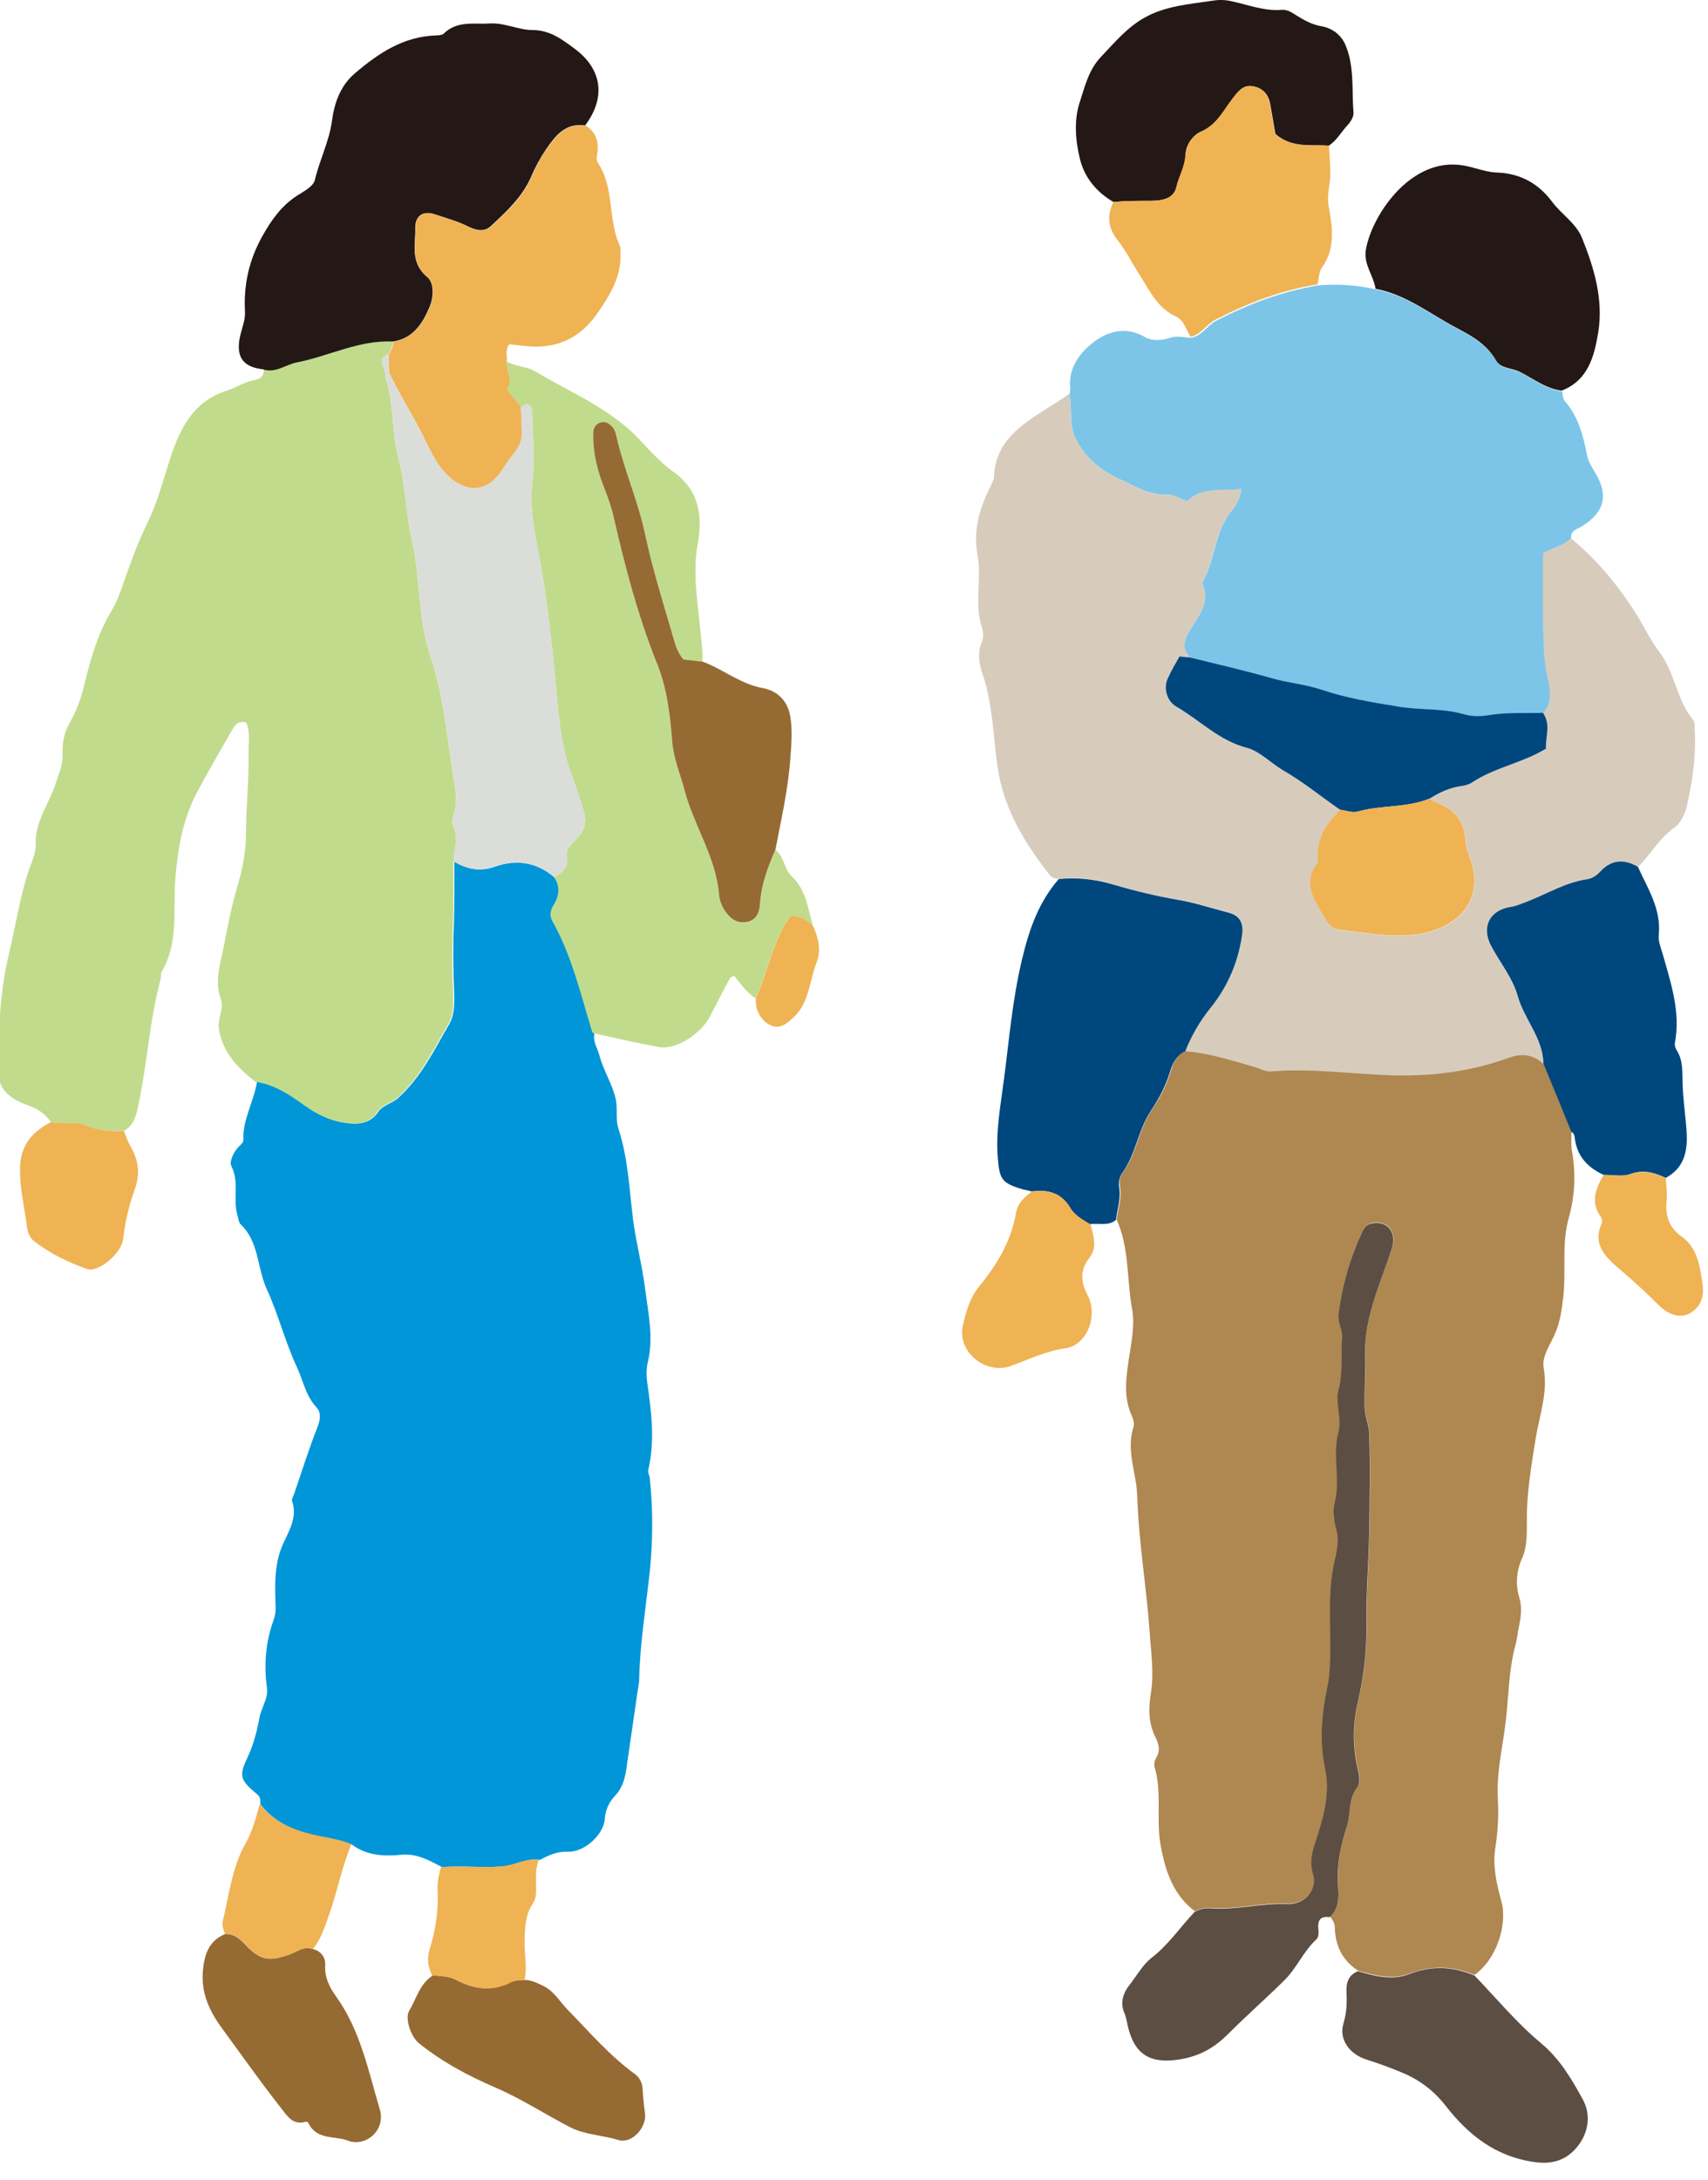 <svg width="98" height="125" viewBox="0 0 98 125" fill="none" xmlns="http://www.w3.org/2000/svg">
<path d="M64.067 69.933C64.805 71.557 64.644 73.342 64.953 75.046C65.127 75.972 64.913 76.992 64.765 77.958C64.604 79.072 64.456 80.159 64.953 81.219C65.047 81.434 65.101 81.662 65.02 81.89C64.685 82.991 65.034 84.064 65.195 85.138C65.235 85.433 65.248 85.742 65.262 86.05C65.356 88.56 65.785 91.043 65.959 93.539C66.04 94.733 66.228 95.927 66.026 97.149C65.892 97.967 65.892 98.826 66.295 99.618C66.496 100.007 66.59 100.396 66.335 100.812C66.241 100.96 66.201 101.201 66.255 101.362C66.684 102.812 66.322 104.328 66.59 105.791C66.859 107.281 67.301 108.649 68.563 109.602C68.845 109.468 69.113 109.374 69.435 109.401C70.925 109.522 72.388 109.092 73.877 109.159C74.87 109.2 75.635 108.327 75.353 107.455C75.125 106.717 75.326 106.113 75.528 105.469C75.957 104.154 76.333 102.812 76.051 101.443C75.716 99.833 75.836 98.263 76.172 96.692C76.266 96.276 76.293 95.874 76.32 95.458C76.427 93.592 76.185 91.727 76.507 89.862C76.628 89.177 76.897 88.439 76.695 87.728C76.534 87.191 76.454 86.641 76.588 86.144C76.937 84.802 76.467 83.42 76.803 82.105C77.017 81.26 76.628 80.428 76.816 79.636C77.058 78.643 76.937 77.663 77.017 76.683C77.058 76.214 76.762 75.825 76.816 75.341C77.017 73.677 77.474 72.094 78.185 70.591C78.306 70.323 78.48 70.175 78.775 70.121C79.661 69.987 80.158 70.671 79.876 71.557C79.245 73.543 78.279 75.436 78.346 77.623C78.373 78.643 78.292 79.676 78.319 80.723C78.319 81.233 78.561 81.662 78.574 82.145C78.641 84.011 78.601 85.876 78.574 87.728C78.547 89.553 78.386 91.378 78.413 93.203C78.44 94.706 78.252 96.169 77.916 97.605C77.635 98.813 77.621 100.021 77.876 101.228C77.97 101.644 78.104 102.181 77.89 102.463C77.353 103.161 77.527 103.993 77.286 104.744C76.99 105.63 76.789 106.556 76.762 107.536C76.736 108.327 77.017 109.226 76.32 109.897C76.44 110.085 76.575 110.246 76.588 110.501C76.601 111.562 77.017 112.42 77.93 113.011C78.896 113.293 79.916 113.534 80.842 113.185C82.144 112.689 83.352 112.729 84.6 113.252C85.861 112.367 86.519 110.354 86.143 109.025C85.874 108.046 85.633 106.999 85.794 105.992C85.942 105.04 85.995 104.1 85.942 103.161C85.848 101.591 86.25 100.088 86.411 98.558C86.559 97.243 86.572 95.914 86.881 94.612C86.948 94.357 87.015 94.089 87.055 93.847C87.149 93.123 87.418 92.425 87.176 91.62C86.961 90.935 86.988 90.117 87.324 89.379C87.632 88.708 87.606 87.969 87.606 87.231C87.592 85.621 87.861 84.064 88.115 82.467C88.33 81.152 88.827 79.851 88.572 78.442C88.451 77.757 88.974 77.086 89.243 76.428C89.511 75.784 89.605 75.14 89.686 74.456C89.874 72.939 89.592 71.329 89.994 69.906C90.37 68.564 90.424 67.33 90.196 66.015C90.129 65.639 90.169 65.25 90.169 64.874C89.632 63.572 89.095 62.271 88.572 60.969C87.981 60.432 87.377 60.338 86.586 60.62C84.465 61.385 82.278 61.68 80.01 61.627C77.662 61.559 75.326 61.211 72.965 61.398C72.602 61.425 72.307 61.237 71.985 61.143C70.683 60.768 69.395 60.352 68.026 60.244C67.556 60.499 67.315 60.929 67.181 61.412C66.939 62.23 66.55 62.968 66.08 63.653C65.329 64.767 65.221 66.162 64.416 67.249C64.269 67.437 64.201 67.773 64.255 68.014C64.389 68.672 64.148 69.276 64.081 69.906L64.067 69.933Z" fill="#AF8750"/>
<path d="M68.01 60.284C69.379 60.392 70.668 60.808 71.969 61.183C72.291 61.277 72.587 61.465 72.949 61.438C75.297 61.251 77.646 61.599 79.994 61.667C82.262 61.72 84.45 61.425 86.57 60.66C87.348 60.378 87.966 60.472 88.556 61.009C88.529 59.546 87.456 58.486 87.08 57.131C86.785 56.084 86.06 55.198 85.55 54.245C84.973 53.158 85.51 52.179 86.704 52.018C87.013 51.977 87.281 51.843 87.563 51.736C88.717 51.28 89.791 50.595 91.066 50.434C91.388 50.394 91.629 50.206 91.831 49.978C92.475 49.294 93.199 49.267 93.978 49.723C94.702 49.012 95.185 48.086 96.044 47.482C96.407 47.227 96.662 46.757 96.782 46.234C97.118 44.785 97.319 43.335 97.239 41.846C97.239 41.658 97.252 41.416 97.158 41.295C96.192 40.141 96.111 38.558 95.185 37.35C94.702 36.719 94.34 35.941 93.897 35.23C92.864 33.579 91.629 32.103 90.126 30.855C89.697 31.311 89.066 31.405 88.516 31.727C88.516 32.935 88.502 34.143 88.516 35.35C88.529 36.37 88.516 37.377 88.69 38.397C88.824 39.175 89.2 40.101 88.543 40.893C88.999 41.564 88.677 42.275 88.704 42.932C87.321 43.765 85.751 44.006 84.45 44.878C84.275 44.999 84.034 45.053 83.805 45.08C83.161 45.174 82.571 45.442 82.034 45.791C82.128 45.858 82.195 45.965 82.302 45.992C83.376 46.355 84.047 47.026 84.101 48.22C84.114 48.515 84.208 48.81 84.315 49.106C85.268 51.588 83.685 53.132 81.658 53.534C80.102 53.843 78.464 53.507 76.881 53.333C76.519 53.293 76.237 53.038 76.076 52.742C75.539 51.763 74.72 50.81 75.539 49.589C75.619 49.468 75.633 49.294 75.633 49.146C75.579 48.019 76.156 47.2 76.908 46.449C75.821 45.684 74.787 44.852 73.647 44.194C72.935 43.778 72.278 43.08 71.58 42.906C69.956 42.49 68.856 41.309 67.5 40.53C66.977 40.222 66.762 39.497 67.004 38.947C67.205 38.504 67.46 38.075 67.688 37.659C67.903 37.672 68.091 37.699 68.279 37.712C67.916 37.31 67.876 36.92 68.131 36.397C68.574 35.498 69.513 34.72 69.003 33.512C68.977 33.458 69.003 33.351 69.044 33.297C69.715 32.036 69.674 30.492 70.641 29.325C70.922 28.976 71.177 28.533 71.218 28.037C70.077 28.157 68.923 27.902 68.118 28.748C67.661 28.587 67.299 28.345 66.95 28.359C65.93 28.426 65.098 27.849 64.266 27.486C63.233 27.044 62.28 26.292 61.717 25.151C61.287 24.292 61.529 23.42 61.341 22.575C60.965 22.883 60.535 23.125 60.133 23.38C58.657 24.319 57.114 25.272 57.033 27.325C57.033 27.5 56.926 27.688 56.845 27.862C56.214 29.124 55.812 30.385 56.094 31.861C56.335 33.176 55.892 34.572 56.322 35.914C56.416 36.196 56.456 36.558 56.335 36.813C56.053 37.471 56.201 38.128 56.389 38.692C56.979 40.436 56.979 42.261 57.248 44.046C57.61 46.435 58.804 48.354 60.24 50.193C60.361 50.354 60.562 50.38 60.764 50.394C61.837 50.287 62.897 50.394 63.917 50.716C65.138 51.092 66.36 51.387 67.621 51.588C68.587 51.749 69.527 52.071 70.48 52.313C71.164 52.487 71.379 52.944 71.285 53.601C71.057 55.171 70.453 56.58 69.446 57.815C68.842 58.553 68.373 59.372 68.024 60.271L68.01 60.284Z" fill="#D7CCBC"/>
<path d="M61.343 22.575C61.544 23.42 61.303 24.293 61.718 25.151C62.282 26.292 63.235 27.03 64.268 27.486C65.1 27.849 65.932 28.412 66.952 28.359C67.301 28.332 67.663 28.587 68.12 28.748C68.925 27.902 70.079 28.171 71.22 28.037C71.179 28.547 70.924 28.989 70.643 29.325C69.69 30.492 69.73 32.036 69.046 33.297C69.005 33.364 68.979 33.458 69.005 33.512C69.515 34.706 68.576 35.498 68.133 36.397C67.878 36.921 67.905 37.31 68.281 37.712C69.851 38.102 71.434 38.464 72.991 38.907C73.93 39.175 74.91 39.256 75.85 39.564C77.272 40.047 78.762 40.289 80.238 40.531C81.472 40.732 82.747 40.611 83.969 40.96C84.478 41.108 84.948 41.108 85.498 41.014C86.491 40.853 87.538 40.92 88.558 40.893C89.216 40.101 88.84 39.188 88.706 38.397C88.545 37.377 88.545 36.37 88.531 35.35C88.518 34.143 88.531 32.922 88.531 31.727C89.095 31.392 89.726 31.298 90.142 30.855C90.115 30.385 90.517 30.345 90.786 30.17C92.074 29.352 92.302 28.386 91.524 27.097C91.323 26.775 91.121 26.453 91.054 26.077C90.839 24.95 90.544 23.863 89.766 22.977C89.659 22.857 89.672 22.615 89.632 22.441C88.692 22.333 87.981 21.729 87.176 21.34C86.733 21.125 86.129 21.152 85.874 20.723C85.337 19.797 84.559 19.354 83.62 18.858C82.09 18.052 80.721 16.939 78.963 16.603C77.876 16.335 76.762 16.281 75.648 16.361C73.568 16.71 71.622 17.435 69.77 18.401C69.274 18.656 68.979 19.233 68.375 19.367C67.972 19.381 67.596 19.22 67.153 19.367C66.711 19.515 66.12 19.582 65.691 19.327C64.59 18.683 63.517 19.005 62.712 19.649C61.947 20.24 61.276 21.125 61.41 22.293C61.41 22.4 61.383 22.521 61.37 22.628L61.343 22.575Z" fill="#7CC5E9"/>
<path d="M68.009 60.284C68.358 59.399 68.828 58.58 69.432 57.829C70.438 56.594 71.042 55.185 71.27 53.615C71.364 52.957 71.163 52.501 70.465 52.327C69.512 52.085 68.573 51.763 67.607 51.602C66.345 51.387 65.124 51.092 63.903 50.73C62.87 50.421 61.823 50.3 60.749 50.407C59.582 51.749 59.045 53.306 58.629 55.064C58.092 57.319 57.904 59.6 57.609 61.855C57.421 63.331 57.126 64.834 57.247 66.35C57.341 67.598 57.461 67.84 58.642 68.189C58.83 68.242 59.018 68.269 59.193 68.323C60.119 68.202 60.883 68.376 61.407 69.276C61.648 69.692 62.118 69.947 62.534 70.202C63.031 70.121 63.594 70.336 64.037 69.947C64.104 69.316 64.332 68.712 64.212 68.055C64.171 67.813 64.238 67.491 64.373 67.29C65.178 66.203 65.285 64.82 66.037 63.693C66.493 63.009 66.896 62.257 67.137 61.452C67.271 60.969 67.513 60.539 67.983 60.284H68.009Z" fill="#00477E"/>
<path d="M93.981 49.71C93.202 49.254 92.478 49.28 91.834 49.965C91.619 50.193 91.391 50.367 91.069 50.421C89.807 50.596 88.734 51.28 87.566 51.723C87.284 51.83 87.016 51.951 86.707 52.005C85.499 52.166 84.976 53.145 85.553 54.232C86.063 55.199 86.788 56.071 87.083 57.117C87.459 58.459 88.532 59.533 88.559 60.996C89.096 62.298 89.633 63.599 90.156 64.901C90.304 64.981 90.344 65.116 90.357 65.263C90.478 66.297 91.096 66.954 92.008 67.37C92.531 67.37 93.108 67.491 93.565 67.317C94.316 67.048 94.933 67.249 95.578 67.545C96.947 66.793 96.839 65.465 96.718 64.243C96.651 63.572 96.571 62.888 96.544 62.217C96.517 61.533 96.598 60.848 96.208 60.231C96.128 60.11 96.074 59.936 96.101 59.801C96.436 58.03 95.873 56.379 95.403 54.715C95.296 54.353 95.135 53.964 95.175 53.602C95.323 52.125 94.544 50.958 93.981 49.71Z" fill="#00477E"/>
<path d="M76.306 109.924C77.017 109.24 76.736 108.354 76.749 107.562C76.776 106.596 76.977 105.67 77.272 104.771C77.527 104.02 77.34 103.188 77.876 102.49C78.091 102.208 77.957 101.671 77.863 101.255C77.608 100.047 77.621 98.84 77.903 97.632C78.239 96.183 78.427 94.72 78.4 93.23C78.373 91.405 78.534 89.58 78.561 87.755C78.588 85.903 78.628 84.024 78.561 82.172C78.547 81.689 78.319 81.26 78.306 80.75C78.279 79.716 78.359 78.683 78.333 77.65C78.279 75.462 79.232 73.57 79.862 71.584C80.144 70.698 79.648 70.001 78.762 70.148C78.467 70.188 78.306 70.336 78.171 70.618C77.46 72.134 77.004 73.718 76.803 75.368C76.749 75.865 77.044 76.241 77.004 76.71C76.924 77.69 77.058 78.67 76.803 79.663C76.601 80.454 77.004 81.287 76.789 82.132C76.44 83.447 76.924 84.829 76.575 86.171C76.454 86.654 76.534 87.218 76.682 87.755C76.883 88.453 76.615 89.204 76.494 89.889C76.159 91.754 76.4 93.619 76.306 95.485C76.279 95.901 76.252 96.303 76.159 96.719C75.823 98.289 75.702 99.859 76.038 101.47C76.32 102.839 75.944 104.181 75.514 105.496C75.3 106.14 75.112 106.73 75.34 107.482C75.608 108.368 74.843 109.227 73.864 109.186C72.374 109.119 70.911 109.549 69.422 109.428C69.1 109.401 68.818 109.495 68.549 109.629C67.718 110.501 67.06 111.508 66.067 112.273C65.584 112.649 65.221 113.293 64.805 113.829C64.47 114.246 64.242 114.823 64.51 115.426C64.618 115.668 64.658 115.936 64.712 116.191C65.101 117.842 66.027 118.379 67.744 118.084C68.831 117.896 69.663 117.439 70.469 116.634C71.515 115.587 72.629 114.608 73.689 113.561C74.401 112.863 74.776 111.91 75.514 111.226C75.729 111.025 75.635 110.716 75.635 110.461C75.635 109.978 75.904 109.884 76.306 109.938V109.924Z" fill="#5C4E43"/>
<path d="M76.251 8.35C76.708 8.041 76.963 7.558 77.325 7.169C77.499 6.981 77.674 6.699 77.66 6.471C77.553 5.169 77.728 3.841 77.204 2.593C76.949 1.975 76.399 1.6 75.822 1.506C75.299 1.412 74.896 1.197 74.48 0.942C74.185 0.768 73.89 0.526 73.541 0.566C72.534 0.647 71.608 0.271 70.655 0.07C70.293 -0.011 69.944 -0.024 69.555 0.043C68.213 0.244 66.858 0.338 65.65 1.023C64.657 1.586 63.946 2.445 63.167 3.264C62.443 4.029 62.241 4.995 61.946 5.881C61.611 6.9 61.704 8.095 61.973 9.155C62.228 10.175 62.926 11.034 63.892 11.584C64.563 11.517 65.234 11.517 65.918 11.517C66.522 11.517 67.341 11.477 67.502 10.739C67.649 10.108 67.998 9.544 68.025 8.9C68.052 8.242 68.495 7.719 68.924 7.545C69.837 7.142 70.213 6.31 70.749 5.626C71.071 5.21 71.367 4.834 71.944 4.955C72.481 5.075 72.789 5.438 72.883 5.975C72.99 6.565 73.084 7.155 73.178 7.679C74.118 8.511 75.218 8.283 76.265 8.35H76.251Z" fill="#231815"/>
<path d="M78.937 16.563C80.695 16.898 82.064 18.012 83.594 18.817C84.533 19.314 85.312 19.757 85.849 20.683C86.103 21.125 86.721 21.099 87.15 21.3C87.955 21.689 88.68 22.293 89.606 22.4C91.123 21.81 91.471 20.441 91.7 19.072C92.008 17.18 91.471 15.382 90.774 13.651C90.438 12.805 89.593 12.295 89.056 11.571C88.291 10.551 87.258 9.933 85.862 9.893C85.151 9.866 84.439 9.517 83.674 9.45C80.829 9.182 78.709 12.389 78.374 14.295C78.213 15.154 78.817 15.798 78.924 16.563H78.937Z" fill="#231815"/>
<path d="M76.249 8.35C75.203 8.283 74.102 8.511 73.163 7.679C73.069 7.155 72.975 6.565 72.868 5.974C72.774 5.438 72.465 5.075 71.928 4.954C71.351 4.82 71.056 5.209 70.734 5.625C70.197 6.31 69.835 7.142 68.909 7.544C68.493 7.732 68.037 8.242 68.01 8.9C67.983 9.544 67.634 10.108 67.486 10.738C67.312 11.476 66.507 11.517 65.903 11.517C65.232 11.517 64.561 11.517 63.876 11.584C63.514 12.376 63.554 13.06 64.145 13.798C64.614 14.402 64.977 15.127 65.393 15.771C65.956 16.657 66.413 17.663 67.459 18.146C67.969 18.374 68.037 18.924 68.318 19.314C68.922 19.179 69.217 18.602 69.714 18.347C71.579 17.381 73.512 16.643 75.592 16.308C75.672 15.972 75.672 15.583 75.86 15.328C76.639 14.227 76.451 13.02 76.236 11.839C76.102 11.141 76.357 10.497 76.33 9.826C76.317 9.329 76.276 8.833 76.249 8.35Z" fill="#EFB354"/>
<path d="M84.585 113.279C83.337 112.756 82.129 112.702 80.828 113.212C79.888 113.574 78.868 113.319 77.916 113.037C77.365 113.252 77.231 113.708 77.258 114.232C77.285 114.836 77.272 115.413 77.084 116.03C76.815 116.916 77.392 117.788 78.426 118.11C79.11 118.325 79.768 118.566 80.439 118.848C81.445 119.264 82.264 119.881 82.948 120.754C84.263 122.445 85.847 123.693 88.101 123.988C89.215 124.136 90.007 123.773 90.584 122.995C91.134 122.243 91.295 121.277 90.825 120.405C90.168 119.21 89.51 118.07 88.397 117.144C87.014 115.99 85.847 114.581 84.599 113.279H84.585Z" fill="#5C4E43"/>
<path d="M62.548 70.202C62.132 69.947 61.662 69.692 61.421 69.276C60.897 68.39 60.132 68.216 59.206 68.323C58.777 68.645 58.388 68.994 58.294 69.571C58.012 71.168 57.207 72.523 56.2 73.745C55.637 74.429 55.422 75.234 55.248 76.013C54.899 77.502 56.549 78.871 58.026 78.321C59.045 77.945 60.012 77.475 61.139 77.314C62.36 77.14 63.031 75.462 62.4 74.268C61.998 73.49 61.971 72.819 62.494 72.148C62.991 71.504 62.736 70.846 62.561 70.188L62.548 70.202Z" fill="#EFB354"/>
<path d="M95.576 67.558C94.932 67.263 94.315 67.061 93.563 67.33C93.093 67.504 92.53 67.37 92.006 67.383C91.577 68.135 91.241 68.9 91.819 69.732C91.899 69.853 91.966 70 91.899 70.161C91.335 71.396 92.181 72.134 92.946 72.792C93.711 73.436 94.435 74.107 95.133 74.805C95.751 75.435 96.435 75.61 96.972 75.301C97.616 74.925 97.79 74.308 97.683 73.624C97.535 72.604 97.401 71.557 96.475 70.899C95.737 70.376 95.536 69.678 95.63 68.819C95.67 68.403 95.603 67.987 95.576 67.571V67.558Z" fill="#EFB354"/>
<path d="M88.543 40.879C87.523 40.906 86.49 40.839 85.483 41C84.933 41.094 84.463 41.094 83.953 40.946C82.732 40.597 81.471 40.732 80.222 40.517C78.733 40.275 77.257 40.034 75.834 39.551C74.895 39.242 73.915 39.162 72.976 38.893C71.419 38.45 69.836 38.088 68.266 37.699C68.078 37.685 67.89 37.672 67.675 37.645C67.447 38.061 67.192 38.477 66.991 38.934C66.749 39.484 66.964 40.208 67.487 40.517C68.843 41.295 69.943 42.476 71.567 42.892C72.278 43.08 72.922 43.765 73.633 44.181C74.774 44.838 75.807 45.684 76.894 46.435C77.23 46.475 77.592 46.623 77.888 46.542C79.243 46.153 80.706 46.341 82.034 45.791C82.584 45.442 83.162 45.174 83.806 45.08C84.02 45.053 84.262 44.999 84.45 44.878C85.751 44.006 87.322 43.765 88.704 42.932C88.664 42.275 88.999 41.564 88.543 40.893V40.879Z" fill="#00477E"/>
<path d="M82.034 45.791C80.705 46.341 79.243 46.154 77.887 46.543C77.592 46.623 77.23 46.475 76.894 46.435C76.156 47.187 75.566 48.005 75.619 49.133C75.619 49.28 75.619 49.455 75.525 49.575C74.693 50.797 75.525 51.749 76.062 52.729C76.223 53.024 76.518 53.279 76.867 53.32C78.464 53.494 80.088 53.83 81.645 53.521C83.671 53.118 85.268 51.575 84.302 49.092C84.195 48.797 84.101 48.515 84.087 48.207C84.034 47.012 83.349 46.341 82.289 45.979C82.195 45.939 82.115 45.845 82.02 45.778L82.034 45.791Z" fill="#EFB354"/>
<path d="M14.743 62.044C14.569 63.172 13.911 64.192 13.965 65.386C13.965 65.52 13.777 65.681 13.656 65.802C13.374 66.111 13.146 66.634 13.28 66.876C13.75 67.802 13.347 68.795 13.629 69.707C13.683 69.882 13.696 70.096 13.804 70.204C14.864 71.197 14.743 72.673 15.293 73.894C15.964 75.343 16.353 76.94 17.038 78.403C17.4 79.168 17.534 80.04 18.165 80.711C18.42 80.98 18.393 81.396 18.219 81.825C17.722 83.087 17.32 84.375 16.877 85.663C16.837 85.797 16.716 85.959 16.756 86.066C17.078 86.992 16.595 87.757 16.246 88.522C15.83 89.448 15.776 90.387 15.79 91.367C15.79 91.863 15.884 92.386 15.709 92.87C15.24 94.144 15.132 95.446 15.32 96.802C15.401 97.379 14.985 97.942 14.877 98.546C14.743 99.271 14.555 100.009 14.233 100.707C13.696 101.848 13.75 102.049 14.757 102.894C14.971 103.069 14.931 103.257 14.944 103.471C15.709 104.464 16.769 104.934 17.937 105.216C18.689 105.404 19.48 105.471 20.205 105.78C21.064 106.424 22.043 106.45 23.063 106.357C23.922 106.276 24.647 106.692 25.372 107.068C26.526 106.974 27.666 107.121 28.834 107.028C29.585 106.974 30.23 106.531 30.981 106.652C31.491 106.383 31.974 106.155 32.605 106.182C33.49 106.222 34.631 105.229 34.698 104.317C34.739 103.753 34.953 103.337 35.289 102.975C35.825 102.411 35.906 101.713 36 101.002C36.188 99.674 36.389 98.358 36.577 97.03C36.604 96.815 36.658 96.6 36.671 96.386C36.711 94.306 37.047 92.252 37.275 90.186C37.463 88.387 37.476 86.535 37.275 84.71C37.261 84.576 37.154 84.456 37.194 84.308C37.584 82.644 37.382 80.98 37.141 79.316C37.087 78.927 37.074 78.51 37.167 78.121C37.516 76.699 37.194 75.33 37.02 73.934C36.846 72.552 36.483 71.21 36.309 69.828C36.107 68.137 36.027 66.392 35.49 64.742C35.302 64.178 35.45 63.601 35.329 63.024C35.128 62.138 34.618 61.387 34.39 60.514C34.282 60.099 34 59.723 34.108 59.267C34.081 59.24 34.041 59.226 34.027 59.186C33.37 57.025 32.86 54.811 31.733 52.812C31.572 52.516 31.625 52.234 31.813 51.912C32.108 51.403 32.202 50.852 31.84 50.316C30.806 49.43 29.626 49.269 28.391 49.698C27.532 50.007 26.794 49.846 26.069 49.403C26.069 50.597 26.083 51.792 26.043 52.986C25.989 54.274 26.002 55.549 26.056 56.837C26.083 57.495 26.083 58.206 25.774 58.73C24.915 60.206 24.164 61.776 22.849 62.957C22.5 63.279 21.963 63.373 21.708 63.749C21.211 64.487 20.487 64.487 19.776 64.379C18.957 64.259 18.232 63.896 17.534 63.4C16.702 62.809 15.843 62.205 14.797 62.044H14.743Z" fill="#0096D8"/>
<path d="M14.743 62.044C15.79 62.219 16.662 62.809 17.481 63.4C18.178 63.896 18.903 64.245 19.722 64.38C20.446 64.487 21.158 64.487 21.654 63.749C21.909 63.36 22.433 63.266 22.795 62.957C24.11 61.776 24.861 60.206 25.72 58.73C26.029 58.206 26.029 57.495 26.002 56.838C25.935 55.549 25.935 54.274 25.989 52.986C26.043 51.792 26.016 50.597 26.016 49.403C26.043 48.745 26.338 48.075 26.016 47.404C25.935 47.229 25.948 46.961 26.016 46.759C26.257 46.062 26.163 45.431 26.042 44.693C25.64 42.331 25.479 39.942 24.701 37.647C23.962 35.46 24.137 33.111 23.613 30.87C23.265 29.381 23.278 27.811 22.875 26.334C22.446 24.764 22.634 23.114 22.097 21.584C22.231 21.168 21.493 20.618 22.285 20.309C22.419 20.081 22.553 19.853 22.553 19.571C20.621 19.477 18.903 20.403 17.051 20.765C16.407 20.886 15.843 21.396 15.132 21.181C15.159 21.544 14.944 21.731 14.636 21.785C14.059 21.879 13.575 22.215 13.039 22.389C11.012 23.033 10.274 24.684 9.711 26.455C9.321 27.676 8.999 28.898 8.422 30.065C7.872 31.179 7.456 32.373 7.04 33.554C6.852 34.091 6.664 34.601 6.356 35.098C5.604 36.359 5.202 37.768 4.853 39.204C4.678 39.956 4.41 40.734 4.034 41.378C3.658 42.022 3.564 42.639 3.591 43.324C3.605 43.914 3.35 44.411 3.189 44.948C2.826 46.088 2.008 47.081 2.048 48.37C2.075 48.907 1.82 49.416 1.645 49.926C1.122 51.496 0.894 53.134 0.505 54.731C0.022 56.744 -0.059 58.77 -0.14 60.81C-0.207 62.286 0.236 62.89 1.645 63.4C2.182 63.588 2.598 63.883 2.92 64.339C3.537 64.514 4.209 64.245 4.812 64.5C5.55 64.809 6.302 64.876 7.094 64.863C7.657 64.554 7.805 64.017 7.926 63.427C8.449 61.025 8.57 58.542 9.214 56.167C9.254 56.032 9.214 55.858 9.268 55.737C10.274 54.06 9.912 52.181 10.059 50.383C10.207 48.652 10.476 47.001 11.307 45.431C11.952 44.223 12.636 43.042 13.32 41.861C13.495 41.553 13.669 41.311 14.126 41.432C14.381 42.009 14.246 42.626 14.26 43.257C14.287 44.8 14.112 46.33 14.112 47.873C14.112 48.745 13.938 49.739 13.683 50.611C13.334 51.778 13.079 52.986 12.864 54.154C12.69 55.12 12.274 56.207 12.663 57.267C12.878 57.844 12.475 58.367 12.556 58.958C12.757 60.354 13.643 61.253 14.689 62.058L14.743 62.044Z" fill="#C1DB8D"/>
<path d="M31.788 50.302C32.164 50.839 32.07 51.402 31.761 51.899C31.573 52.207 31.52 52.503 31.681 52.798C32.808 54.797 33.318 57.012 33.976 59.172C33.976 59.199 34.029 59.226 34.056 59.253C35.304 59.521 36.552 59.816 37.814 60.045C38.793 60.219 40.243 59.28 40.766 58.233C41.102 57.562 41.451 56.904 41.8 56.247C41.867 56.126 41.907 55.965 42.148 55.978C42.497 56.421 42.846 56.918 43.356 57.253C44.067 55.67 44.336 53.885 45.356 52.503C46 52.529 46.362 52.785 46.657 53.147C46.362 52.14 46.268 51.04 45.436 50.261C44.993 49.846 44.993 49.134 44.497 48.732C44.067 49.711 43.692 50.718 43.611 51.805C43.571 52.275 43.45 52.758 42.886 52.878C42.256 53.013 41.84 52.65 41.544 52.167C41.397 51.926 41.276 51.63 41.263 51.349C41.102 49.188 39.827 47.39 39.29 45.363C39.048 44.437 38.659 43.552 38.579 42.585C38.458 41.056 38.283 39.499 37.706 38.076C36.579 35.298 35.841 32.427 35.184 29.528C35.076 29.032 34.902 28.562 34.714 28.105C34.298 27.072 34.016 25.985 34.043 24.858C34.043 24.536 34.19 24.294 34.526 24.227C34.808 24.174 34.996 24.321 35.17 24.536C35.318 24.71 35.358 24.925 35.398 25.14C35.828 26.992 36.619 28.736 37.009 30.602C37.411 32.521 38.015 34.399 38.552 36.292C38.713 36.855 38.82 37.392 39.223 37.835C39.585 37.875 39.934 37.915 40.296 37.956C40.35 37.459 40.256 36.962 40.216 36.466C40.068 34.695 39.706 32.963 40.041 31.138C40.31 29.622 40.149 28.119 38.606 27.032C37.948 26.562 37.331 25.891 36.754 25.274C35.063 23.435 32.755 22.523 30.674 21.275C30.218 21.006 29.561 21.033 29.064 20.725C28.997 21.275 29.507 21.798 29.064 22.308C29.373 22.697 29.628 23.019 29.883 23.355C30.379 22.992 30.527 23.288 30.54 23.717C30.567 25.046 30.688 26.374 30.54 27.689C30.339 29.421 30.809 31.044 31.077 32.682C31.413 34.695 31.641 36.734 31.842 38.761C32.03 40.613 32.097 42.465 32.728 44.236C32.996 44.974 33.251 45.726 33.479 46.477C33.694 47.202 33.506 47.672 33.05 48.128C32.768 48.423 32.432 48.691 32.526 49.134C32.647 49.778 32.204 50.033 31.788 50.315V50.302Z" fill="#C1DB8D"/>
<path d="M15.13 21.195C15.854 21.396 16.405 20.899 17.049 20.779C18.887 20.416 20.605 19.49 22.551 19.584C23.692 19.41 24.242 18.564 24.644 17.611C24.886 17.048 24.926 16.229 24.51 15.88C23.517 15.062 23.853 14.028 23.826 13.062C23.826 12.378 24.269 12.069 24.926 12.284C25.57 12.498 26.228 12.673 26.845 12.982C27.261 13.183 27.758 13.344 28.16 12.968C29.059 12.136 29.972 11.291 30.469 10.15C30.71 9.586 30.992 9.063 31.328 8.567C31.851 7.802 32.441 7.023 33.569 7.198C34.776 5.601 34.562 3.95 32.938 2.769C32.227 2.246 31.556 1.722 30.536 1.722C29.744 1.722 28.952 1.293 28.107 1.347C27.181 1.4 26.215 1.172 25.45 1.937C25.369 2.018 25.181 2.018 25.034 2.031C23.168 2.085 21.732 3.038 20.377 4.192C19.532 4.903 19.183 5.896 19.048 6.929C18.887 8.11 18.337 9.17 18.069 10.311C17.975 10.7 17.438 10.969 17.035 11.224C16.136 11.814 15.559 12.633 15.036 13.572C14.284 14.928 13.976 16.337 14.056 17.853C14.083 18.336 13.895 18.779 13.788 19.222C13.506 20.443 13.909 21.06 15.13 21.181V21.195Z" fill="#231815"/>
<path d="M33.585 7.211C32.458 7.037 31.868 7.815 31.344 8.58C31.009 9.063 30.727 9.6 30.485 10.164C30.002 11.304 29.076 12.15 28.177 12.982C27.775 13.357 27.265 13.196 26.862 12.995C26.245 12.686 25.587 12.512 24.943 12.297C24.286 12.083 23.829 12.378 23.843 13.076C23.856 14.042 23.534 15.062 24.527 15.894C24.943 16.229 24.903 17.048 24.661 17.625C24.259 18.564 23.709 19.41 22.568 19.598C22.568 19.88 22.434 20.108 22.299 20.336C22.299 20.685 22.313 21.034 22.326 21.382C22.903 22.563 23.601 23.691 24.205 24.858C24.621 25.663 24.957 26.549 25.654 27.233C26.782 28.334 27.989 28.253 28.835 26.925C29.05 26.589 29.278 26.267 29.533 25.959C29.814 25.61 29.962 25.207 29.949 24.764C29.935 24.294 29.908 23.825 29.895 23.355C29.64 23.033 29.372 22.698 29.076 22.308C29.506 21.799 28.996 21.275 29.076 20.725C29.117 20.416 28.969 20.081 29.211 19.745C29.546 19.785 29.895 19.812 30.257 19.853C31.988 20.014 33.317 19.369 34.31 17.92C35.035 16.86 35.679 15.813 35.598 14.471C35.598 14.364 35.625 14.243 35.585 14.149C34.86 12.619 35.276 10.794 34.31 9.345C34.176 9.13 34.257 8.929 34.283 8.728C34.35 8.097 34.189 7.587 33.639 7.225L33.585 7.211Z" fill="#EFB354"/>
<path d="M40.293 37.942C39.931 37.902 39.582 37.862 39.22 37.821C38.817 37.379 38.71 36.828 38.549 36.278C37.998 34.386 37.408 32.507 37.005 30.588C36.603 28.723 35.824 26.978 35.395 25.126C35.341 24.912 35.315 24.71 35.167 24.522C34.992 24.321 34.804 24.16 34.523 24.214C34.187 24.281 34.039 24.522 34.039 24.845C34.013 25.985 34.294 27.059 34.711 28.092C34.898 28.562 35.059 29.018 35.18 29.515C35.838 32.413 36.589 35.298 37.703 38.063C38.28 39.486 38.455 41.042 38.575 42.572C38.656 43.538 39.045 44.424 39.287 45.35C39.823 47.376 41.098 49.175 41.259 51.335C41.286 51.617 41.394 51.912 41.541 52.154C41.85 52.637 42.252 52.999 42.883 52.865C43.447 52.744 43.581 52.261 43.608 51.791C43.688 50.704 44.064 49.698 44.493 48.718C44.829 46.96 45.232 45.216 45.352 43.431C45.406 42.679 45.473 41.914 45.352 41.136C45.205 40.143 44.561 39.606 43.769 39.459C42.454 39.217 41.474 38.358 40.28 37.929L40.293 37.942Z" fill="#966A33"/>
<path d="M24.834 113.281C24.083 113.751 23.895 114.609 23.479 115.307C23.21 115.737 23.586 116.81 24.029 117.159C25.371 118.246 26.874 119.038 28.457 119.722C29.92 120.353 31.276 121.239 32.698 121.977C33.557 122.42 34.563 122.433 35.476 122.715C36.241 122.957 37.127 122.004 37.006 121.172C36.939 120.702 36.898 120.246 36.872 119.789C36.845 119.441 36.711 119.145 36.442 118.944C34.979 117.884 33.812 116.515 32.564 115.24C32.094 114.757 31.772 114.14 31.101 113.844C30.766 113.683 30.457 113.536 30.081 113.536C29.84 113.563 29.558 113.536 29.343 113.643C28.256 114.22 27.196 114.073 26.176 113.536C25.733 113.308 25.277 113.321 24.821 113.267L24.834 113.281Z" fill="#966A33"/>
<path d="M12.916 110.906C12.031 111.268 11.749 112.006 11.655 112.878C11.507 114.167 11.937 115.2 12.702 116.26C13.842 117.817 14.956 119.4 16.151 120.917C16.486 121.346 16.781 121.829 17.439 121.695C17.533 121.668 17.64 121.628 17.707 121.762C18.177 122.729 19.21 122.46 19.975 122.755C20.955 123.131 22.163 122.178 21.787 120.944C21.129 118.729 20.673 116.408 19.277 114.475C18.915 113.965 18.62 113.415 18.66 112.704C18.687 112.261 18.432 111.872 17.936 111.765C17.425 111.577 17.036 111.926 16.62 112.073C15.466 112.489 14.929 112.422 14.084 111.523C13.748 111.161 13.413 110.879 12.903 110.906H12.916Z" fill="#966A33"/>
<path d="M7.107 64.862C6.329 64.889 5.564 64.809 4.826 64.5C4.222 64.245 3.564 64.513 2.933 64.339C1.806 64.93 1.135 65.694 1.149 67.117C1.149 68.177 1.39 69.17 1.524 70.203C1.565 70.552 1.645 70.928 1.954 71.17C2.866 71.881 3.913 72.391 4.987 72.767C5.644 72.995 6.959 71.881 7.067 71.062C7.174 70.096 7.389 69.143 7.724 68.231C8.046 67.358 7.966 66.54 7.496 65.748C7.335 65.466 7.228 65.158 7.107 64.862Z" fill="#EFB354"/>
<path d="M12.917 110.906C13.427 110.879 13.763 111.161 14.098 111.523C14.944 112.422 15.48 112.489 16.634 112.073C17.05 111.926 17.453 111.577 17.95 111.765C18.433 111.174 18.634 110.49 18.889 109.779C19.359 108.45 19.614 107.054 20.164 105.753C19.439 105.444 18.661 105.377 17.896 105.189C16.728 104.907 15.668 104.438 14.903 103.444C14.689 104.236 14.487 105.015 14.071 105.739C13.306 107.108 13.145 108.665 12.783 110.168C12.716 110.423 12.837 110.664 12.904 110.892L12.917 110.906Z" fill="#EFB354"/>
<path d="M24.837 113.281C25.293 113.321 25.749 113.308 26.192 113.55C27.225 114.086 28.272 114.234 29.359 113.657C29.56 113.55 29.842 113.576 30.097 113.55C30.258 112.798 30.084 112.06 30.097 111.308C30.124 110.557 30.124 109.819 30.567 109.161C30.808 108.812 30.755 108.41 30.755 108.021C30.755 107.551 30.728 107.095 30.916 106.652C30.164 106.531 29.52 106.974 28.768 107.028C27.601 107.121 26.46 106.974 25.306 107.068C25.185 107.47 25.091 107.873 25.105 108.329C25.172 109.51 24.997 110.678 24.649 111.792C24.474 112.369 24.568 112.825 24.81 113.308L24.837 113.281Z" fill="#EFB354"/>
<path d="M46.668 53.147C46.359 52.785 45.997 52.53 45.367 52.503C44.347 53.885 44.078 55.67 43.367 57.253C43.367 57.428 43.367 57.616 43.407 57.79C43.555 58.3 43.904 58.716 44.373 58.85C44.843 58.985 45.219 58.636 45.568 58.3C46.453 57.441 46.44 56.233 46.856 55.187C47.124 54.489 46.963 53.804 46.668 53.133V53.147Z" fill="#EFB354"/>
<path d="M22.287 20.322C22.287 20.671 22.301 21.02 22.314 21.369C22.891 22.55 23.589 23.677 24.193 24.845C24.609 25.65 24.944 26.536 25.642 27.22C26.769 28.32 27.977 28.24 28.823 26.911C29.037 26.576 29.265 26.254 29.52 25.945C29.802 25.596 29.95 25.194 29.936 24.751C29.923 24.281 29.896 23.811 29.883 23.342C30.379 22.979 30.527 23.275 30.54 23.704C30.567 25.033 30.688 26.361 30.54 27.676C30.339 29.407 30.809 31.031 31.077 32.669C31.413 34.681 31.641 36.721 31.842 38.748C32.03 40.599 32.097 42.452 32.728 44.223C32.996 44.961 33.251 45.712 33.479 46.464C33.694 47.189 33.506 47.658 33.05 48.115C32.768 48.41 32.433 48.678 32.526 49.121C32.647 49.765 32.205 50.02 31.788 50.302C30.755 49.416 29.574 49.255 28.34 49.685C27.481 49.993 26.743 49.832 26.018 49.389C26.045 48.732 26.34 48.061 26.018 47.39C25.938 47.215 25.951 46.947 26.018 46.746C26.259 46.048 26.166 45.417 26.045 44.679C25.642 42.317 25.481 39.929 24.703 37.634C23.965 35.446 24.139 33.098 23.616 30.857C23.267 29.367 23.28 27.797 22.878 26.321C22.448 24.751 22.636 23.1 22.099 21.57C22.233 21.154 21.495 20.604 22.287 20.295V20.322Z" fill="#DBDDD8"/>
</svg>
